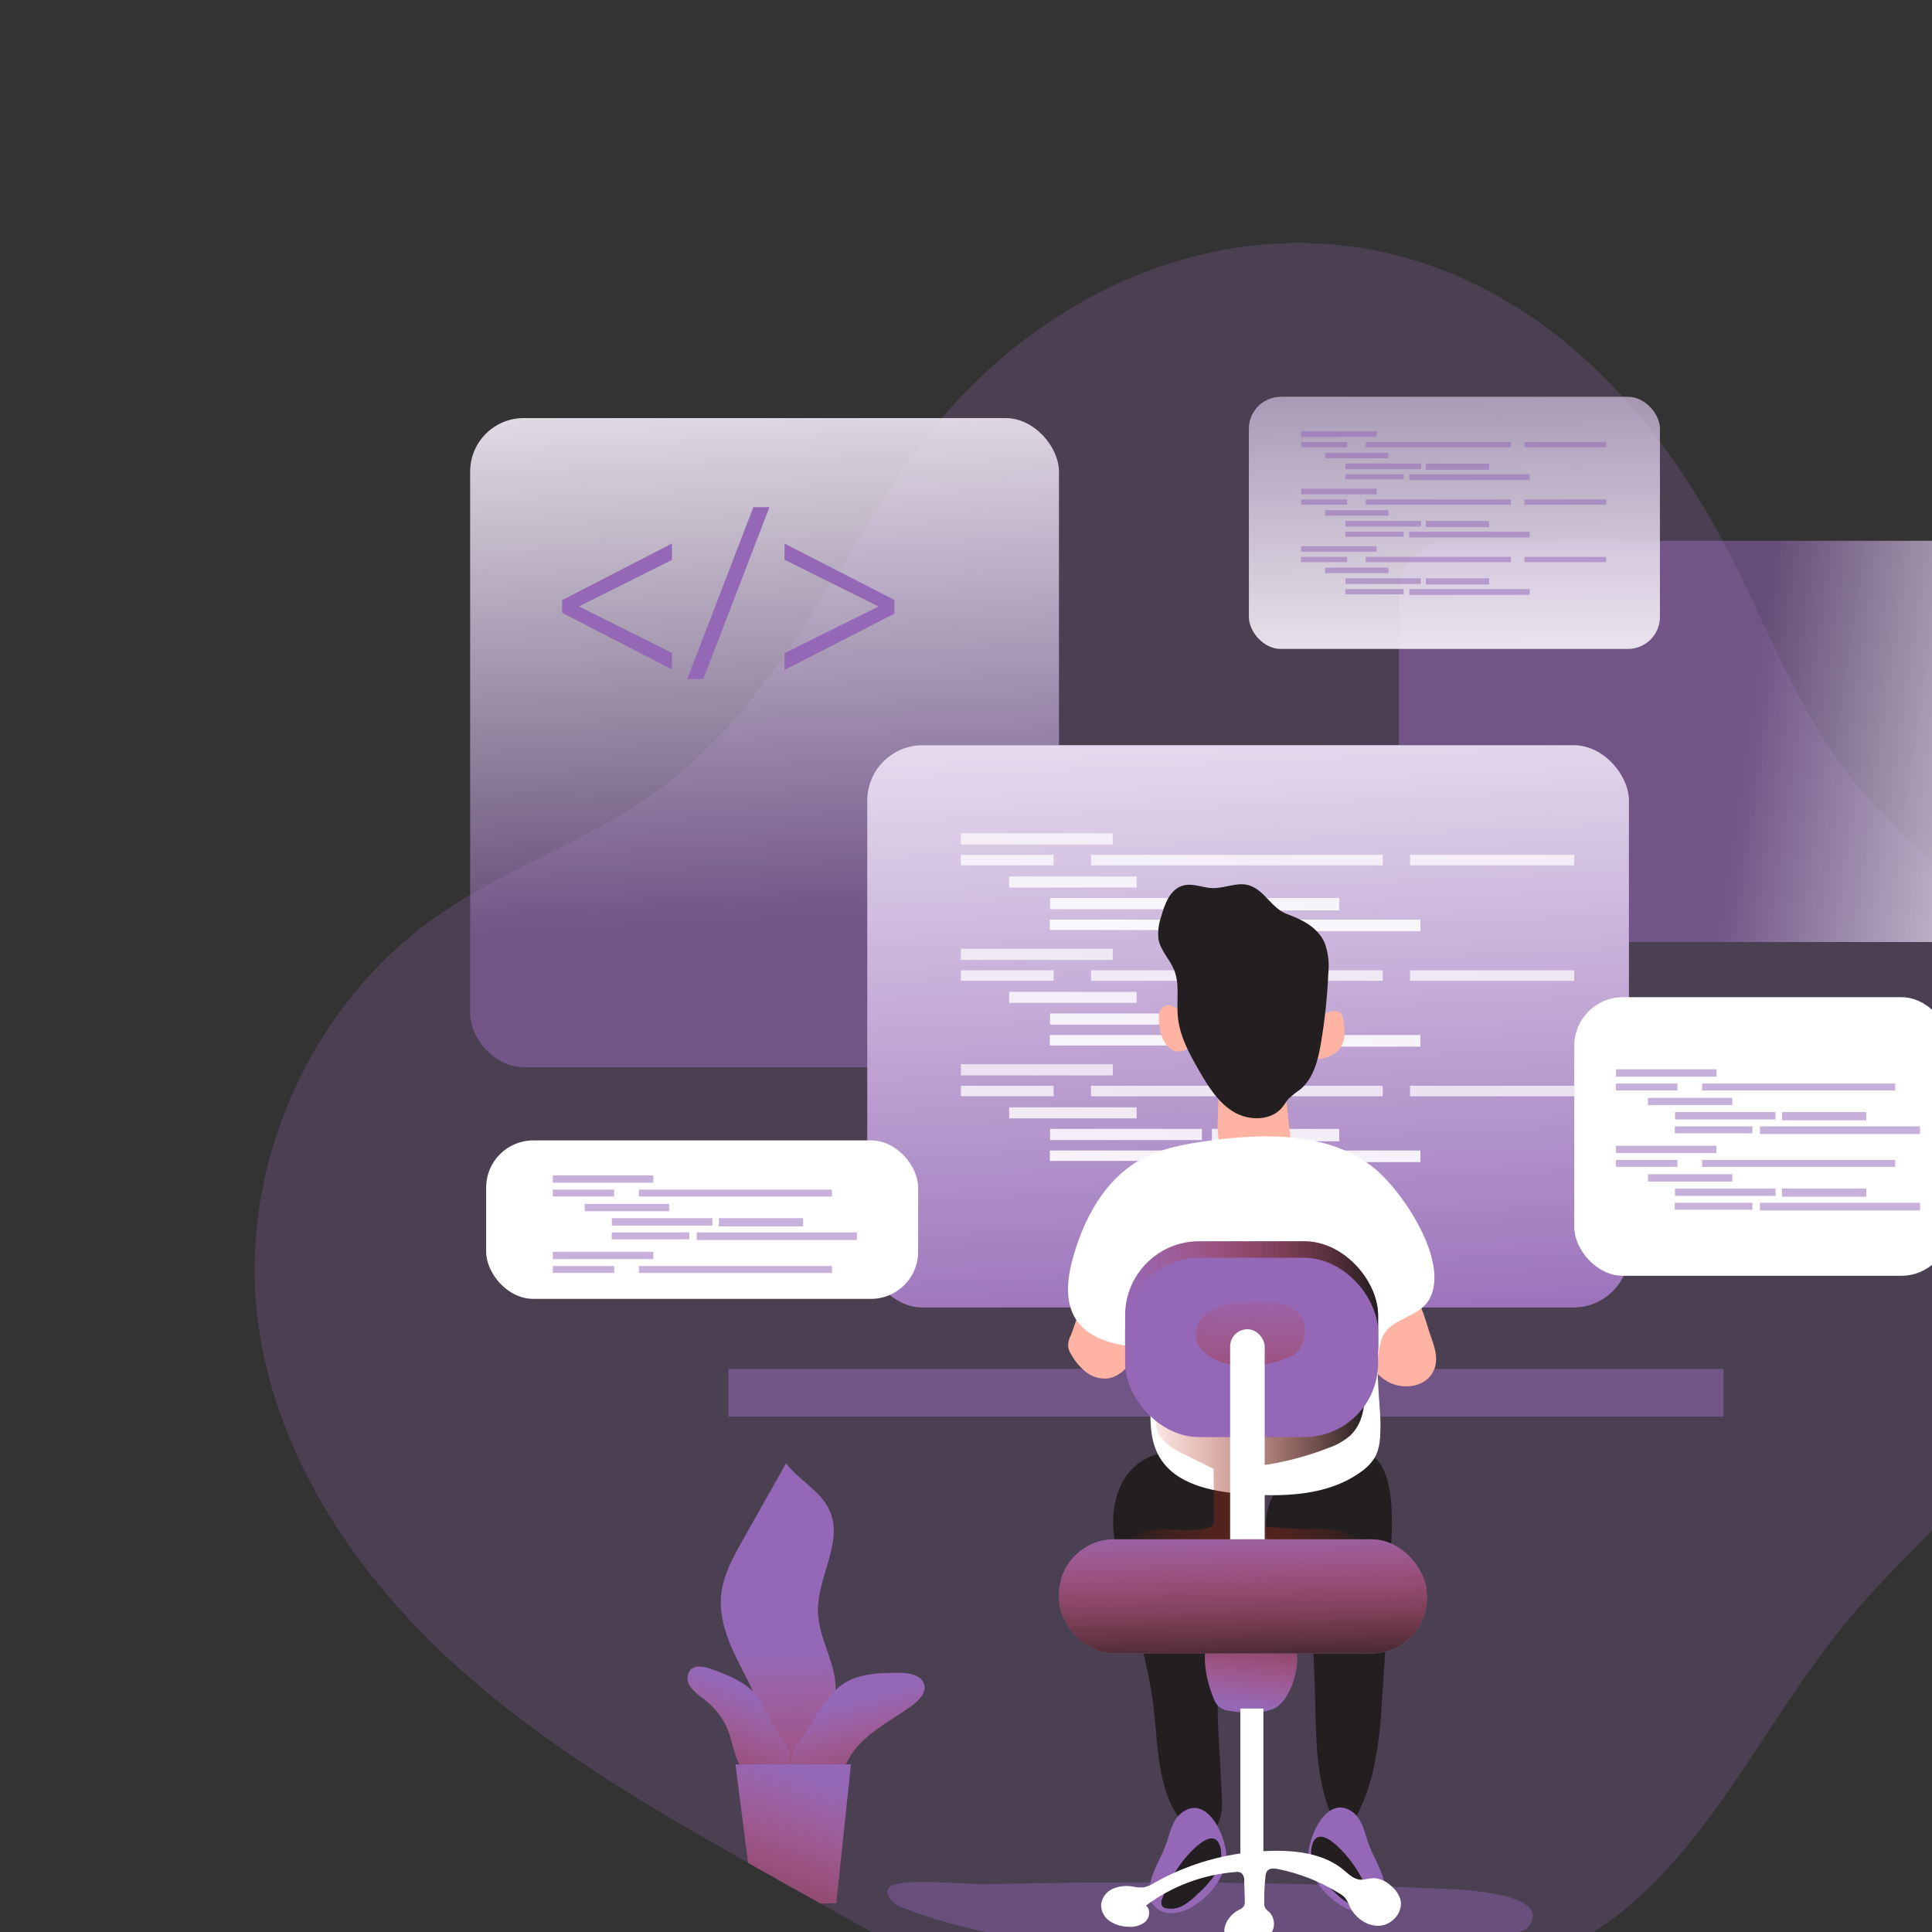<svg transform="scale(1.2)" id="_0178_coding_2" xmlns="http://www.w3.org/2000/svg" xmlns:xlink="http://www.w3.org/1999/xlink" viewBox="0 0 500 500" class="show_show__wrapper__graphic__5Waiy "><rect x="0" y="0" width="500" height="500" fill="#333333" stroke="none"/><title>React</title><defs><style>.cls-1{fill:url(#linear-gradient);}.cls-1,.cls-2,.cls-3,.cls-4,.cls-5,.cls-6,.cls-7,.cls-8,.cls-9,.cls-10,.cls-11,.cls-12,.cls-13,.cls-14,.cls-15,.cls-16,.cls-17,.cls-18,.cls-19,.cls-20,.cls-21,.cls-22,.cls-23,.cls-24,.cls-25,.cls-26,.cls-27,.cls-28,.cls-29,.cls-30,.cls-31,.cls-32,.cls-33,.cls-34,.cls-35,.cls-36,.cls-37,.cls-38,.cls-39,.cls-40,.cls-41,.cls-42,.cls-43,.cls-44,.cls-45,.cls-46,.cls-47{stroke-width:0px;}.cls-2,.cls-34,.cls-43{isolation:isolate;}.cls-2,.cls-34,.cls-43,.cls-47{fill:#9468b6;}.cls-2,.cls-48{opacity:.52;}.cls-3{fill:url(#linear-gradient-38);}.cls-4{fill:url(#linear-gradient-33);}.cls-5{fill:url(#linear-gradient-29);}.cls-6{fill:url(#linear-gradient-32);}.cls-7{fill:url(#linear-gradient-30);}.cls-8{fill:url(#linear-gradient-31);}.cls-9{fill:url(#linear-gradient-36);}.cls-10{fill:url(#linear-gradient-39);}.cls-11{fill:url(#linear-gradient-34);}.cls-12{fill:url(#linear-gradient-37);}.cls-13{fill:url(#linear-gradient-35);}.cls-14{fill:url(#linear-gradient-28);}.cls-15{fill:url(#linear-gradient-25);}.cls-16{fill:url(#linear-gradient-11);}.cls-17{fill:url(#linear-gradient-12);}.cls-18{fill:url(#linear-gradient-13);}.cls-19{fill:url(#linear-gradient-10);}.cls-20{fill:url(#linear-gradient-17);}.cls-21{fill:url(#linear-gradient-16);}.cls-22{fill:url(#linear-gradient-19);}.cls-23{fill:url(#linear-gradient-15);}.cls-24{fill:url(#linear-gradient-23);}.cls-25{fill:url(#linear-gradient-21);}.cls-26{fill:url(#linear-gradient-18);}.cls-27{fill:url(#linear-gradient-14);}.cls-28{fill:url(#linear-gradient-22);}.cls-29{fill:url(#linear-gradient-20);}.cls-30{fill:url(#linear-gradient-27);}.cls-31{fill:url(#linear-gradient-24);}.cls-32{fill:url(#linear-gradient-26);}.cls-33{fill:url(#linear-gradient-40);}.cls-34{opacity:.42;}.cls-35{fill:url(#linear-gradient-4);}.cls-36{fill:url(#linear-gradient-2);}.cls-37{fill:url(#linear-gradient-3);}.cls-38{fill:url(#linear-gradient-8);}.cls-39{fill:url(#linear-gradient-9);}.cls-40{fill:url(#linear-gradient-7);}.cls-41{fill:url(#linear-gradient-5);}.cls-42{fill:url(#linear-gradient-6);}.cls-43{opacity:.24;}.cls-44{fill:#231f20;}.cls-45{fill:#fff;}.cls-46{fill:#ffb4a3;}</style><linearGradient id="linear-gradient" x1="280.54" y1="2670.58" x2="273.84" y2="2818.69" gradientTransform="translate(-113.88 2869.74) scale(1 -1)" gradientUnits="userSpaceOnUse"><stop offset="0" stop-color="#fff" stop-opacity="0"></stop><stop offset=".95" stop-color="#fff"></stop></linearGradient><linearGradient id="linear-gradient-2" x1="490.09" y1="2709.24" x2="582.7" y2="2695.3" gradientTransform="translate(-113.89 2869.74) scale(1 -1)" xlink:href="#linear-gradient"></linearGradient><linearGradient id="linear-gradient-3" x1="426.58" y1="2836.82" x2="428.25" y2="2700.15" gradientTransform="translate(-113.89 2869.74) scale(1 -1)" xlink:href="#linear-gradient"></linearGradient><linearGradient id="linear-gradient-4" x1="386.57" y1="2571.64" x2="377.64" y2="2766.34" xlink:href="#linear-gradient"></linearGradient><linearGradient id="linear-gradient-5" x1="338.74" y1="-676.37" x2="336.93" y2="-580.03" gradientTransform="translate(-113.88 790.93)" gradientUnits="userSpaceOnUse"><stop offset="0" stop-color="#fff" stop-opacity="0"></stop><stop offset=".99" stop-color="#fff"></stop></linearGradient><linearGradient id="linear-gradient-6" x1="332.44" y1="-676.48" x2="330.64" y2="-580.15" xlink:href="#linear-gradient-5"></linearGradient><linearGradient id="linear-gradient-7" x1="381.95" y1="-675.56" x2="380.14" y2="-579.22" xlink:href="#linear-gradient-5"></linearGradient><linearGradient id="linear-gradient-8" x1="436.97" y1="-674.52" x2="435.18" y2="-578.2" xlink:href="#linear-gradient-5"></linearGradient><linearGradient id="linear-gradient-9" x1="346.68" y1="-676.21" x2="344.87" y2="-579.88" xlink:href="#linear-gradient-5"></linearGradient><linearGradient id="linear-gradient-10" x1="358.23" y1="-676.01" x2="356.41" y2="-579.67" xlink:href="#linear-gradient-5"></linearGradient><linearGradient id="linear-gradient-11" x1="390.45" y1="-675.4" x2="388.65" y2="-579.06" xlink:href="#linear-gradient-5"></linearGradient><linearGradient id="linear-gradient-12" x1="354.53" y1="-676.07" x2="352.72" y2="-579.74" xlink:href="#linear-gradient-5"></linearGradient><linearGradient id="linear-gradient-13" x1="395.68" y1="-675.3" x2="393.88" y2="-578.97" xlink:href="#linear-gradient-5"></linearGradient><linearGradient id="linear-gradient-14" x1="338.74" y1="-651.47" x2="336.93" y2="-555.13" xlink:href="#linear-gradient-5"></linearGradient><linearGradient id="linear-gradient-15" x1="332.45" y1="-651.59" x2="330.64" y2="-555.25" xlink:href="#linear-gradient-5"></linearGradient><linearGradient id="linear-gradient-16" x1="381.95" y1="-650.66" x2="380.14" y2="-554.32" xlink:href="#linear-gradient-5"></linearGradient><linearGradient id="linear-gradient-17" x1="436.97" y1="-649.63" x2="435.18" y2="-553.29" xlink:href="#linear-gradient-5"></linearGradient><linearGradient id="linear-gradient-18" x1="346.68" y1="-651.33" x2="344.87" y2="-554.99" xlink:href="#linear-gradient-5"></linearGradient><linearGradient id="linear-gradient-19" x1="358.23" y1="-651.11" x2="356.41" y2="-554.77" xlink:href="#linear-gradient-5"></linearGradient><linearGradient id="linear-gradient-20" x1="390.45" y1="-650.51" x2="388.65" y2="-554.17" xlink:href="#linear-gradient-5"></linearGradient><linearGradient id="linear-gradient-21" x1="354.53" y1="-651.17" x2="352.72" y2="-554.84" xlink:href="#linear-gradient-5"></linearGradient><linearGradient id="linear-gradient-22" x1="395.68" y1="-650.41" x2="393.88" y2="-554.07" xlink:href="#linear-gradient-5"></linearGradient><linearGradient id="linear-gradient-23" x1="338.74" y1="-626.58" x2="336.93" y2="-530.24" xlink:href="#linear-gradient-5"></linearGradient><linearGradient id="linear-gradient-24" x1="332.45" y1="-626.7" x2="330.64" y2="-530.36" xlink:href="#linear-gradient-5"></linearGradient><linearGradient id="linear-gradient-25" x1="381.95" y1="-625.77" x2="380.14" y2="-529.44" xlink:href="#linear-gradient-5"></linearGradient><linearGradient id="linear-gradient-26" x1="436.97" y1="-624.74" x2="435.18" y2="-528.4" xlink:href="#linear-gradient-5"></linearGradient><linearGradient id="linear-gradient-27" x1="346.68" y1="-626.43" x2="344.87" y2="-530.09" xlink:href="#linear-gradient-5"></linearGradient><linearGradient id="linear-gradient-28" x1="358.23" y1="-626.21" x2="356.41" y2="-529.87" xlink:href="#linear-gradient-5"></linearGradient><linearGradient id="linear-gradient-29" x1="390.45" y1="-625.61" x2="388.65" y2="-529.27" xlink:href="#linear-gradient-5"></linearGradient><linearGradient id="linear-gradient-30" x1="354.53" y1="-626.28" x2="352.72" y2="-529.94" xlink:href="#linear-gradient-5"></linearGradient><linearGradient id="linear-gradient-31" x1="395.68" y1="-625.51" x2="393.88" y2="-529.17" xlink:href="#linear-gradient-5"></linearGradient><linearGradient id="linear-gradient-32" x1="281.73" y1="2512.78" x2="282.01" y2="2442.77" gradientTransform="translate(-113.88 2869.74) scale(1 -1)" gradientUnits="userSpaceOnUse"><stop offset="0" stop-color="#231f20" stop-opacity="0" style="stop-color: rgb(232, 48, 24);"></stop><stop offset="1" stop-color="#231f20" style="stop-color: rgb(35, 31, 32);"></stop></linearGradient><linearGradient id="linear-gradient-33" x1="297.66" y1="2502.44" x2="306.58" y2="2468.13" xlink:href="#linear-gradient-32"></linearGradient><linearGradient id="linear-gradient-34" x1="275.26" y1="2504.31" x2="260.2" y2="2467.78" xlink:href="#linear-gradient-32"></linearGradient><linearGradient id="linear-gradient-35" x1="287.51" y1="2486.33" x2="269.93" y2="2435.28" xlink:href="#linear-gradient-32"></linearGradient><linearGradient id="linear-gradient-36" x1="356.77" y1="2553.2" x2="408.19" y2="2553.2" xlink:href="#linear-gradient-32"></linearGradient><linearGradient id="linear-gradient-37" x1="273.65" y1="2584.45" x2="328.21" y2="2584.45" gradientTransform="translate(-31 2871.49) scale(1 -1)" xlink:href="#linear-gradient-32"></linearGradient><linearGradient id="linear-gradient-38" x1="383.72" y1="2594.17" x2="382.68" y2="2538.73" xlink:href="#linear-gradient-32"></linearGradient><linearGradient id="linear-gradient-39" x1="382.51" y1="2502.08" x2="385.44" y2="2527.18" xlink:href="#linear-gradient-32"></linearGradient><linearGradient id="linear-gradient-40" x1="381.52" y1="2542.17" x2="382.36" y2="2508.28" gradientTransform="translate(-113.88 2869.75) scale(1 -1)" xlink:href="#linear-gradient-32"></linearGradient></defs><g id="background"><path class="cls-43" d="M438.15,305.58c-11.48,16.46-27.57,29.12-40.31,44.69-18.69,22.82-30.79,52.45-56.1,67.67-11.97,7.19-25.83,10.4-39.4,13.52-21.82,5.02-44.43,10.04-66.43,5.8-16.86-3.24-32.16-11.74-47.14-20.13l-11.86-6.66c-2.61-1.48-5.26-2.94-7.9-4.42l-7.7-4.32c-22.61-12.74-45.08-26.03-64.14-43.6-21.23-19.49-38.11-45.15-41.62-73.8-4.07-33.11,11.51-67.88,38.91-86.91,15.03-10.46,32.96-16.28,47.72-27.13,23.31-17.12,36.13-44.49,52.14-68.54,29.66-44.59,86.69-65.92,134.72-34.23,18.67,12.3,32.79,30.58,43.16,50.4,8.77,16.71,15.21,34.83,26.87,49.66,13.31,16.94,32.69,28.68,44.34,46.81,17.45,27.14,13.23,64.68-5.26,91.17Z"></path><path class="cls-34" d="M191.81,407.03c-1.4,1.53.89,3.66,2.85,4.4,12.78,4.89,26.35,7.4,40.03,7.42l-2.33,3.97c21.45,5.96,44.1,6.07,65.61.34l-3.31-5.13,19.22-.95c3.05-.14,13.76,1.11,15.78-1.6,5.83-7.81-17.9-8.11-20.44-8.22-25.31-1.06-50.64-1.47-75.98-1.23-6.91.06-13.82.17-20.73.33-3.27.11-18.67-1.5-20.7.67Z"></path></g><g id="screen"><rect class="cls-2" x="101.4" y="90.17" width="126.98" height="140" rx="11.54" ry="11.54"></rect><rect class="cls-1" x="101.4" y="90.17" width="126.98" height="140" rx="11.54" ry="11.54"></rect><rect class="cls-2" x="301.68" y="116.63" width="141.11" height="86.54" rx="10.99" ry="10.99"></rect><rect class="cls-36" x="301.68" y="116.63" width="141.11" height="86.54" rx="10.99" ry="10.99"></rect><rect class="cls-2" x="269.34" y="85.58" width="88.65" height="54.37" rx="6.9" ry="6.9"></rect><rect class="cls-37" x="269.34" y="85.58" width="88.65" height="54.37" rx="6.9" ry="6.9"></rect><rect class="cls-47" x="187.04" y="160.72" width="164.26" height="121.26" rx="11.94" ry="11.94"></rect><rect class="cls-35" x="187.04" y="160.72" width="164.26" height="121.26" rx="11.94" ry="11.94"></rect><rect class="cls-41" x="207.23" y="179.71" width="32.76" height="2.41"></rect><rect class="cls-42" x="207.23" y="184.36" width="20" height="2.25"></rect><rect class="cls-40" x="235.29" y="184.36" width="62.92" height="2.27"></rect><rect class="cls-38" x="304.1" y="184.36" width="35.41" height="2.27"></rect><rect class="cls-39" x="217.64" y="189.03" width="27.49" height="2.38"></rect><rect class="cls-19" x="226.46" y="193.67" width="32.76" height="2.41"></rect><rect class="cls-16" x="261.36" y="193.67" width="27.46" height="2.67"></rect><rect class="cls-17" x="226.41" y="198.32" width="25.29" height="2.25"></rect><rect class="cls-18" x="254.13" y="198.32" width="52.2" height="2.5"></rect><rect class="cls-27" x="207.23" y="204.61" width="32.76" height="2.41"></rect><rect class="cls-23" x="207.23" y="209.26" width="20" height="2.25"></rect><rect class="cls-21" x="235.29" y="209.26" width="62.92" height="2.27"></rect><rect class="cls-20" x="304.1" y="209.26" width="35.41" height="2.27"></rect><rect class="cls-26" x="217.64" y="213.91" width="27.49" height="2.38"></rect><rect class="cls-22" x="226.46" y="218.57" width="32.76" height="2.41"></rect><rect class="cls-29" x="261.36" y="218.57" width="27.46" height="2.67"></rect><rect class="cls-25" x="226.41" y="223.22" width="25.29" height="2.25"></rect><rect class="cls-28" x="254.13" y="223.22" width="52.2" height="2.5"></rect><rect class="cls-24" x="207.23" y="229.51" width="32.76" height="2.41"></rect><rect class="cls-31" x="207.23" y="234.16" width="20" height="2.25"></rect><rect class="cls-15" x="235.29" y="234.16" width="62.92" height="2.27"></rect><rect class="cls-32" x="304.1" y="234.16" width="35.41" height="2.27"></rect><rect class="cls-30" x="217.64" y="238.81" width="27.49" height="2.38"></rect><rect class="cls-14" x="226.46" y="243.46" width="32.76" height="2.41"></rect><rect class="cls-5" x="261.36" y="243.46" width="27.46" height="2.67"></rect><rect class="cls-7" x="226.41" y="248.12" width="25.29" height="2.25"></rect><rect class="cls-8" x="254.13" y="248.12" width="52.2" height="2.5"></rect><g class="cls-48"><rect class="cls-47" x="280.59" y="93.02" width="16.3" height="1.2"></rect><rect class="cls-47" x="280.59" y="95.34" width="9.95" height="1.12"></rect><rect class="cls-47" x="294.55" y="95.34" width="31.3" height="1.13"></rect><rect class="cls-47" x="328.77" y="95.34" width="17.62" height="1.13"></rect><rect class="cls-47" x="285.77" y="97.65" width="13.67" height="1.18"></rect><rect class="cls-47" x="290.16" y="99.97" width="16.3" height="1.2"></rect><rect class="cls-47" x="307.51" y="99.97" width="13.65" height="1.33"></rect><rect class="cls-47" x="290.13" y="102.28" width="12.58" height="1.12"></rect><rect class="cls-47" x="303.93" y="102.28" width="25.97" height="1.25"></rect><rect class="cls-47" x="280.59" y="105.41" width="16.3" height="1.2"></rect><rect class="cls-47" x="280.59" y="107.72" width="9.95" height="1.12"></rect><rect class="cls-47" x="294.55" y="107.72" width="31.3" height="1.13"></rect><rect class="cls-47" x="328.77" y="107.72" width="17.62" height="1.13"></rect><rect class="cls-47" x="285.77" y="110.03" width="13.67" height="1.18"></rect><rect class="cls-47" x="290.16" y="112.35" width="16.3" height="1.2"></rect><rect class="cls-47" x="307.51" y="112.35" width="13.65" height="1.33"></rect><rect class="cls-47" x="290.13" y="114.66" width="12.58" height="1.12"></rect><rect class="cls-47" x="303.93" y="114.66" width="25.97" height="1.25"></rect><rect class="cls-47" x="280.59" y="117.79" width="16.3" height="1.2"></rect><rect class="cls-47" x="280.59" y="120.11" width="9.95" height="1.12"></rect><rect class="cls-47" x="294.55" y="120.11" width="31.3" height="1.13"></rect><rect class="cls-47" x="328.77" y="120.11" width="17.62" height="1.13"></rect><rect class="cls-47" x="285.77" y="122.42" width="13.67" height="1.18"></rect><rect class="cls-47" x="290.16" y="124.73" width="16.3" height="1.2"></rect><rect class="cls-47" x="307.51" y="124.73" width="13.65" height="1.33"></rect><rect class="cls-47" x="290.13" y="127.05" width="12.58" height="1.12"></rect><rect class="cls-47" x="303.93" y="127.05" width="25.97" height="1.25"></rect></g><rect class="cls-45" x="339.52" y="215.06" width="81.02" height="60.08" rx="10.48" ry="10.48"></rect><rect class="cls-45" x="104.85" y="245.95" width="93.16" height="34.17" rx="10.15" ry="10.15"></rect><path class="cls-47" d="M121.22,129.43l23.7-12.21v3.54l-19.97,9.96v.11l19.97,10v3.54l-23.7-12.21v-2.73Z"></path><path class="cls-47" d="M148.21,146.46l14.26-37.08h3.47l-14.26,37.08h-3.47Z"></path><path class="cls-47" d="M192.9,132.34l-23.71,12.16v-3.62l20.12-10v-.16l-20.12-10v-3.49l23.71,12.16v2.96Z"></path><g class="cls-48"><rect class="cls-47" x="348.51" y="230.61" width="21.68" height="1.59"></rect><rect class="cls-47" x="348.51" y="233.68" width="13.24" height="1.49"></rect><rect class="cls-47" x="367.08" y="233.68" width="41.64" height="1.5"></rect><rect class="cls-47" x="355.4" y="236.77" width="18.2" height="1.58"></rect><rect class="cls-47" x="361.24" y="239.84" width="21.68" height="1.59"></rect><rect class="cls-47" x="384.32" y="239.84" width="18.17" height="1.77"></rect><rect class="cls-47" x="361.2" y="242.92" width="16.74" height="1.49"></rect><rect class="cls-47" x="379.55" y="242.92" width="34.54" height="1.65"></rect><rect class="cls-47" x="348.51" y="247.09" width="21.68" height="1.59"></rect><rect class="cls-47" x="348.51" y="250.16" width="13.24" height="1.49"></rect><rect class="cls-47" x="367.08" y="250.16" width="41.64" height="1.5"></rect><rect class="cls-47" x="355.4" y="253.24" width="18.2" height="1.58"></rect><rect class="cls-47" x="361.24" y="256.32" width="21.68" height="1.59"></rect><rect class="cls-47" x="384.32" y="256.32" width="18.17" height="1.77"></rect><rect class="cls-47" x="361.2" y="259.4" width="16.74" height="1.49"></rect><rect class="cls-47" x="379.55" y="259.4" width="34.54" height="1.65"></rect></g><g class="cls-48"><rect class="cls-47" x="119.22" y="253.48" width="21.68" height="1.59"></rect><rect class="cls-47" x="119.22" y="256.56" width="13.24" height="1.49"></rect><rect class="cls-47" x="137.79" y="256.56" width="41.64" height="1.5"></rect><rect class="cls-47" x="126.11" y="259.64" width="18.2" height="1.58"></rect><rect class="cls-47" x="131.95" y="262.72" width="21.68" height="1.59"></rect><rect class="cls-47" x="155.04" y="262.72" width="18.17" height="1.77"></rect><rect class="cls-47" x="131.92" y="265.79" width="16.74" height="1.49"></rect><rect class="cls-47" x="150.26" y="265.79" width="34.54" height="1.65"></rect><rect class="cls-47" x="119.22" y="269.96" width="21.68" height="1.59"></rect><rect class="cls-47" x="119.22" y="273.04" width="13.24" height="1.49"></rect><rect class="cls-47" x="137.79" y="273.04" width="41.64" height="1.5"></rect></g></g><g id="plant"><path class="cls-47" d="M161.8,363.44c-3.15-6.22-7-12.67-6.26-19.61.45-4.19,2.57-8,4.64-11.68l9.34-16.55c2.85,3.71,7.55,5.96,9.43,10.24,3.02,6.87-2.85,14.48-2.54,21.98.21,5.77,4.04,11.03,3.8,16.8-.15,4.19-6.79,17.93-12.16,17.41-2.84-.28-4.47-15.08-6.26-18.6Z"></path><path class="cls-6" d="M161.8,363.44c-3.15-6.22-7-12.67-6.26-19.61.45-4.19,2.57-8,4.64-11.68l9.34-16.55c2.85,3.71,7.55,5.96,9.43,10.24,3.02,6.87-2.85,14.48-2.54,21.98.21,5.77,4.04,11.03,3.8,16.8-.15,4.19-6.79,17.93-12.16,17.41-2.84-.28-4.47-15.08-6.26-18.6Z"></path><path class="cls-47" d="M193.95,360.78c2.12,0,4.75.43,5.36,2.47.49,1.79-1.07,3.43-2.57,4.54-5.2,3.8-11.71,6.72-14.26,12.65-4.23,9.83-16.21,3.53-10.01-4.98,2.57-3.52,4.75-8.24,7.95-11.18,3.67-3.39,8.8-3.55,13.53-3.49Z"></path><path class="cls-4" d="M193.95,360.78c2.12,0,4.75.43,5.36,2.47.49,1.79-1.07,3.43-2.57,4.54-5.2,3.8-11.71,6.72-14.26,12.65-4.23,9.83-16.21,3.53-10.01-4.98,2.57-3.52,4.75-8.24,7.95-11.18,3.67-3.39,8.8-3.55,13.53-3.49Z"></path><path class="cls-47" d="M162.89,365.33c-2.39-2.72-5.93-4.06-9.32-5.32-1.61-.59-3.67-1.07-4.75.22-.73,1.03-.73,2.42,0,3.45.75.99,1.66,1.84,2.69,2.52,2.08,1.53,3.79,3.51,4.99,5.79,1.21,2.46,1.53,5.27,2.61,7.8s3.32,4.92,6.06,4.8c2.19-.22,4.04-1.74,4.68-3.85,1.06-3.28-.35-4.75-2.11-7.07-1.95-2.58-2.66-5.88-4.84-8.34Z"></path><path class="cls-11" d="M162.89,365.33c-2.39-2.72-5.93-4.06-9.32-5.32-1.61-.59-3.67-1.07-4.75.22-.73,1.03-.73,2.42,0,3.45.75.99,1.66,1.84,2.69,2.52,2.08,1.53,3.79,3.51,4.99,5.79,1.21,2.46,1.53,5.27,2.61,7.8s3.32,4.92,6.06,4.8c2.19-.22,4.04-1.74,4.68-3.85,1.06-3.28-.35-4.75-2.11-7.07-1.95-2.58-2.66-5.88-4.84-8.34Z"></path><path class="cls-47" d="M183.53,380.52l-3.2,29.98h-3.39c-2.61-1.48-5.26-2.94-7.9-4.42l-7.7-4.32-2.73-21.24h24.93Z"></path><path class="cls-13" d="M183.53,380.52l-3.2,29.98h-3.39c-2.61-1.48-5.26-2.94-7.9-4.42l-7.7-4.32-2.73-21.24h24.93Z"></path></g><g id="character"><path class="cls-46" d="M287.09,218.14c.68-.2,1.42-.07,2,.35.4.45.63,1.03.66,1.63.24,1.21.29,2.45.14,3.68-.16,1.22-.76,2.34-1.68,3.15-.72.53-1.53.92-2.4,1.16-.65.29-1.39.32-2.05.08-.59-.4-.97-1.05-1.03-1.76-.75-3.68.4-7.56,4.36-8.28Z"></path><path class="cls-46" d="M252.47,216.87c-.38-.09-.77-.09-1.15,0-.84.4-1.38,1.25-1.37,2.18-.06.89,0,1.79.17,2.67.16,1.47.77,2.86,1.73,3.98,1,1.11,2.63,1.4,3.95.68,4.04-2.8.24-8.74-3.33-9.52Z"></path><path class="cls-44" d="M299.85,336.68c-.51,10.14-1.13,20.3-1.84,30.48-.21,5.15-.88,10.26-2,15.29-.75,2.99-1.81,5.89-3.16,8.66-.58,1.19-1.41,2.48-2.71,2.61-1.64.17-2.79-1.59-3.38-3.14-2.94-7.61-2.94-15.94-3.13-24.08-.11-4.21-.28-8.42-.5-12.64-.28-5.09-.83-10.59-4.27-14.36-1.05-1.14-2.32-2.07-3.35-3.24-4.19-4.75-2.94-12.77,1.58-17.25,3.51-3.47,13.69-8.05,18.61-5.18,5.84,3.4,4.41,17.34,4.14,22.83Z"></path><path class="cls-44" d="M270.41,319.27c1.47,2.33,2.16,5.07,1.97,7.82-.24,8.26-5.14,15.58-7.61,23.48-3.69,11.93-1.64,24.72-1.26,37.25.17,1.72-.04,3.47-.63,5.1-.64,1.66-2.23,2.75-4,2.74-1.25-.23-2.38-.91-3.19-1.9-6.05-6.47-5.85-16.33-6.85-25.11-1.12-9.78-4.16-19.24-6.74-28.73-1.17-4.29-2.26-8.68-1.99-13.11.28-4.43,2.14-8.99,5.8-11.5,6.65-4.55,19.75-2.81,24.49,3.98Z"></path><rect class="cls-2" x="157.1" y="295.22" width="214.6" height="10.29"></rect><path class="cls-46" d="M308.7,288.56c.68,1.9,1.31,3.9.89,5.86-.15.68-.43,1.32-.81,1.9-1.9,2.95-6.41,3.4-9.51,1.64-3.1-1.77-4.85-5.15-5.71-8.56-.34-1.14-.45-2.33-.33-3.52.28-2.06,1.64-3.8,3.07-5.32,1.9-1.98,5.39-4.56,7.95-2.19,2.3,2.13,3.42,7.35,4.44,10.19Z"></path><path class="cls-46" d="M230.93,287.98c-.42.79-.61,1.67-.56,2.56.12.57.34,1.11.67,1.6.8,1.44,1.87,2.7,3.15,3.74,1.29,1.03,2.92,1.54,4.57,1.42,2.43-.27,4.36-2.2,5.66-4.28,1.34-1.98,2.05-4.32,2.03-6.71-.15-2.55-1.43-4.9-3.5-6.41-1.84-1.33-5.66-2.54-7.73-1.02-2.07,1.52-3.24,6.66-4.28,9.11Z"></path><path class="cls-46" d="M278.06,243.45c.19.86.24,1.75.15,2.62-.35,2.43-2.78,4.14-5.21,4.44s-4.87-.51-7.14-1.42c-.7-.24-1.34-.6-1.9-1.08-.56-.58-.94-1.31-1.09-2.1-.27-1.37-.36-2.77-.25-4.16l.15-4.91c-.05-.96.14-1.92.55-2.79.95-1.63,3.13-1.9,5.02-2.03,2.48-.1,6.22,0,7.85,2.26,1.64,2.26,1.45,6.52,1.86,9.16Z"></path><path class="cls-44" d="M285.71,203.4c.74,2.07,1,4.28.76,6.47-.21,5.05-.74,10.07-1.58,15.05-.63,3.74-1.62,7.75-4.57,10.11-.85.57-1.64,1.2-2.39,1.9-.51.55-.87,1.24-1.35,1.84-2.41,3.01-7.26,3.01-10.56,1.01-3.31-2.01-5.43-5.45-7.37-8.8-2.14-3.69-4.26-7.55-4.64-11.8-.31-3.37.48-6.91-.81-10.04-.95-2.3-2.92-4.15-3.36-6.59-.17-1.65.03-3.31.59-4.87.77-2.77,1.95-5.96,4.75-6.71,2.04-.55,4.16.49,6.28.56,2.7.1,5.45-1.42,8.02-.56,3.3,1.1,4.75,4.91,8.04,6.14s6.66,2.8,8.19,6.29Z"></path><path class="cls-45" d="M296.62,252.13c-9.64-8-23.55-7.8-35.96-6.1-5.13.69-10.35,1.62-14.85,4.16-7.55,4.28-12.02,12.55-14.37,20.92-1.25,4.44-1.9,9.51.59,13.41,2.61,4.03,7.83,5.42,12.6,5.95.73.02,1.45.22,2.07.6.66.61,1.07,1.44,1.16,2.33,1.33,6.94-1.37,14.74,2.2,20.83,3.45,5.89,11.16,7.44,17.96,7.96,8.8.68,18.33.43,25.47-4.75,1.18-.8,2.19-1.83,2.96-3.03,1.18-2.02,1.25-4.47,1.27-6.8.08-5.08-1.78-15.29.69-19.77,2.07-3.73,7.98-3.75,10.05-8.01,3.93-8.1-5.94-22.81-11.85-27.7Z"></path><path class="cls-9" d="M261.73,316.83l.07,10.81c.05.42-.03.84-.23,1.21-.32.39-.77.64-1.27.69-2.93.68-5.99.29-9,.3s-6.25.54-8.41,2.64c3.28,2.42,7.51,3.09,11.57,3.57,6.01.72,12.03,1.19,18.07,1.43,3.91.29,7.84.08,11.71-.61,3.39-.68,6.58-2.16,9.28-4.33-2.65-2.85-7.05-2.8-10.93-2.8-3.77,0-7.55-.22-11.3-.65-.86.01-1.68-.33-2.27-.95-.32-.56-.44-1.21-.36-1.85.07-2.4.37-4.79.9-7.13.11-.77.42-1.5.9-2.12.85-.72,1.91-1.15,3.02-1.2,4.4-.73,8.72-1.91,12.88-3.52,1.72-.57,3.31-1.45,4.71-2.6,3.75-3.4,3.58-9.27,2.72-14.26-6.89,4-14.68,6.22-22.65,6.45-5.45.15-17.27-2.19-21.1,3.06-1.9,2.65.12,5.11,2.23,6.94.91.78,9.45,4.8,9.45,4.91Z"></path><rect class="cls-47" x="242.65" y="267.7" width="54.56" height="38.67" rx="15.96" ry="15.96"></rect><rect class="cls-12" x="242.65" y="267.7" width="54.56" height="38.67" rx="15.96" ry="15.96"></rect><rect class="cls-47" x="242.65" y="271.26" width="54.56" height="38.67" rx="15.96" ry="15.96"></rect><path class="cls-3" d="M278.33,292.61c-1.63.72-3.35,1.24-5.12,1.52-4.75.87-10.31.68-13.73-2.77-.54-.52-.97-1.14-1.28-1.83-.95-2.31.29-5.1,2.34-6.56s4.64-1.85,7.14-1.98c3.06-.15,8.88-.68,11.55,1.39,3.19,2.47,2.7,8.53-.9,10.22Z"></path><rect class="cls-45" x="265.3" y="286.67" width="7.45" height="61.46" rx="3.72" ry="3.72"></rect><path class="cls-47" d="M291.93,390.96c1.9,1.57,2.38,4.29,3.21,6.66,1.16,3.23,3.31,6.17,3.59,9.59.12,1.01-.04,2.04-.48,2.97-.87,1.45-2.44,2.34-4.13,2.32-1.66-.03-3.29-.53-4.69-1.43-2.48-1.48-4.52-3.58-5.93-6.1-.72-1.23-1.18-2.6-1.35-4.01-.39-4.29,4.06-14.57,9.77-10Z"></path><path class="cls-44" d="M295.47,409.11c.27.51.27,1.12,0,1.63-.22.24-.51.39-.83.45-1.31.25-2.67,0-3.8-.69-1.12-.69-2.15-1.52-3.06-2.46-1.41-1.24-2.66-2.65-3.72-4.2-1.06-1.58-1.49-3.49-1.21-5.37,1.01-5.15,5.55-.53,7.23,1.37,2.39,2.71,4.22,5.87,5.39,9.29Z"></path><path class="cls-47" d="M254.7,391.07c-1.9,1.57-2.38,4.29-3.21,6.66-1.16,3.23-3.31,6.18-3.59,9.59-.12,1.02.04,2.05.48,2.98.87,1.45,2.44,2.33,4.13,2.31,1.66-.03,3.29-.52,4.69-1.43,2.48-1.47,4.53-3.58,5.93-6.1.72-1.23,1.18-2.6,1.35-4.01.38-4.29-4.07-14.61-9.77-10Z"></path><path class="cls-44" d="M250.67,409.48c-.27.51-.27,1.12,0,1.63.22.24.52.39.84.45,1.31.24,2.66,0,3.8-.69,1.12-.69,2.14-1.52,3.05-2.46,1.42-1.24,2.67-2.66,3.73-4.21,1.06-1.57,1.49-3.49,1.21-5.36-1.02-5.16-5.55-.54-7.24,1.37-2.39,2.72-4.22,5.87-5.39,9.29Z"></path><path class="cls-47" d="M275.08,368.33c-1.53.73-3.22,1.05-4.92.95-1.87.11-3.75-.03-5.59-.41-.62-.12-1.2-.39-1.69-.79-.41-.38-.74-.84-.95-1.35-1.55-3.42-3.3-10.52-.89-13.4,2.75-3.31,13.65-3.89,17.12-.42,3.36,3.25.92,13.06-3.07,15.41Z"></path><path class="cls-10" d="M275.08,368.33c-1.53.73-3.22,1.05-4.92.95-1.87.11-3.75-.03-5.59-.41-.62-.12-1.2-.39-1.69-.79-.41-.38-.74-.84-.95-1.35-1.55-3.42-3.3-10.52-.89-13.4,2.75-3.31,13.65-3.89,17.12-.42,3.36,3.25.92,13.06-3.07,15.41Z"></path><rect class="cls-45" x="267.51" y="368.47" width="4.96" height="32.02"></rect><path class="cls-45" d="M289.62,403.16c1.1.9,2.18,2.03,3.59,2.21,1.03.11,2.05-.32,3.1-.32,1.38.1,2.67.68,3.66,1.64.93.74,1.63,1.73,2.02,2.85.77,2.62-1.57,5.5-4.3,5.76s-5.35-1.6-6.55-4.05c-.26-.67-.6-1.31-1.01-1.9-.39-.42-.85-.78-1.36-1.06-4.04-2.5-8.49-4.27-13.15-5.2-.81-.16-1.8-.24-2.31.4-.25.36-.38.79-.39,1.24-.21,1.89-.3,3.8-.26,5.71-.03.37.04.73.2,1.06.25.34.55.64.89.88,1.13,1.2,1.33,3,.49,4.42-.86,1.36-2.18,2.37-3.72,2.85-1.83.68-4.13.79-5.49-.61-.98-1.1-1.25-2.66-.71-4.03.55-1.34,1.56-2.44,2.85-3.1.45-.17.84-.47,1.12-.86.16-.36.22-.75.17-1.14l-.13-4.24c.08-.66-.16-1.31-.65-1.76-.38-.2-.82-.26-1.24-.18-6.99.54-13.68,3.05-19.3,7.24,1.03.8.85,2.53-.08,3.44-1.02.84-2.32,1.24-3.63,1.12-1.44.01-2.85-.4-4.06-1.19-1.23-.8-1.95-2.19-1.9-3.65.2-1.49,1.16-2.76,2.54-3.35,1.36-.57,2.86-.73,4.31-.47.75.16,1.51.22,2.27.18.85-.18,1.67-.52,2.4-1,6.59-3.72,13.89-5.99,21.42-6.66,6.31-.56,14.08-.43,19.19,3.76Z"></path><rect class="cls-47" x="228.37" y="331.97" width="79.37" height="24.62" rx="11.93" ry="11.93"></rect><rect class="cls-33" x="228.37" y="331.97" width="79.37" height="24.62" rx="11.93" ry="11.93"></rect></g></svg>